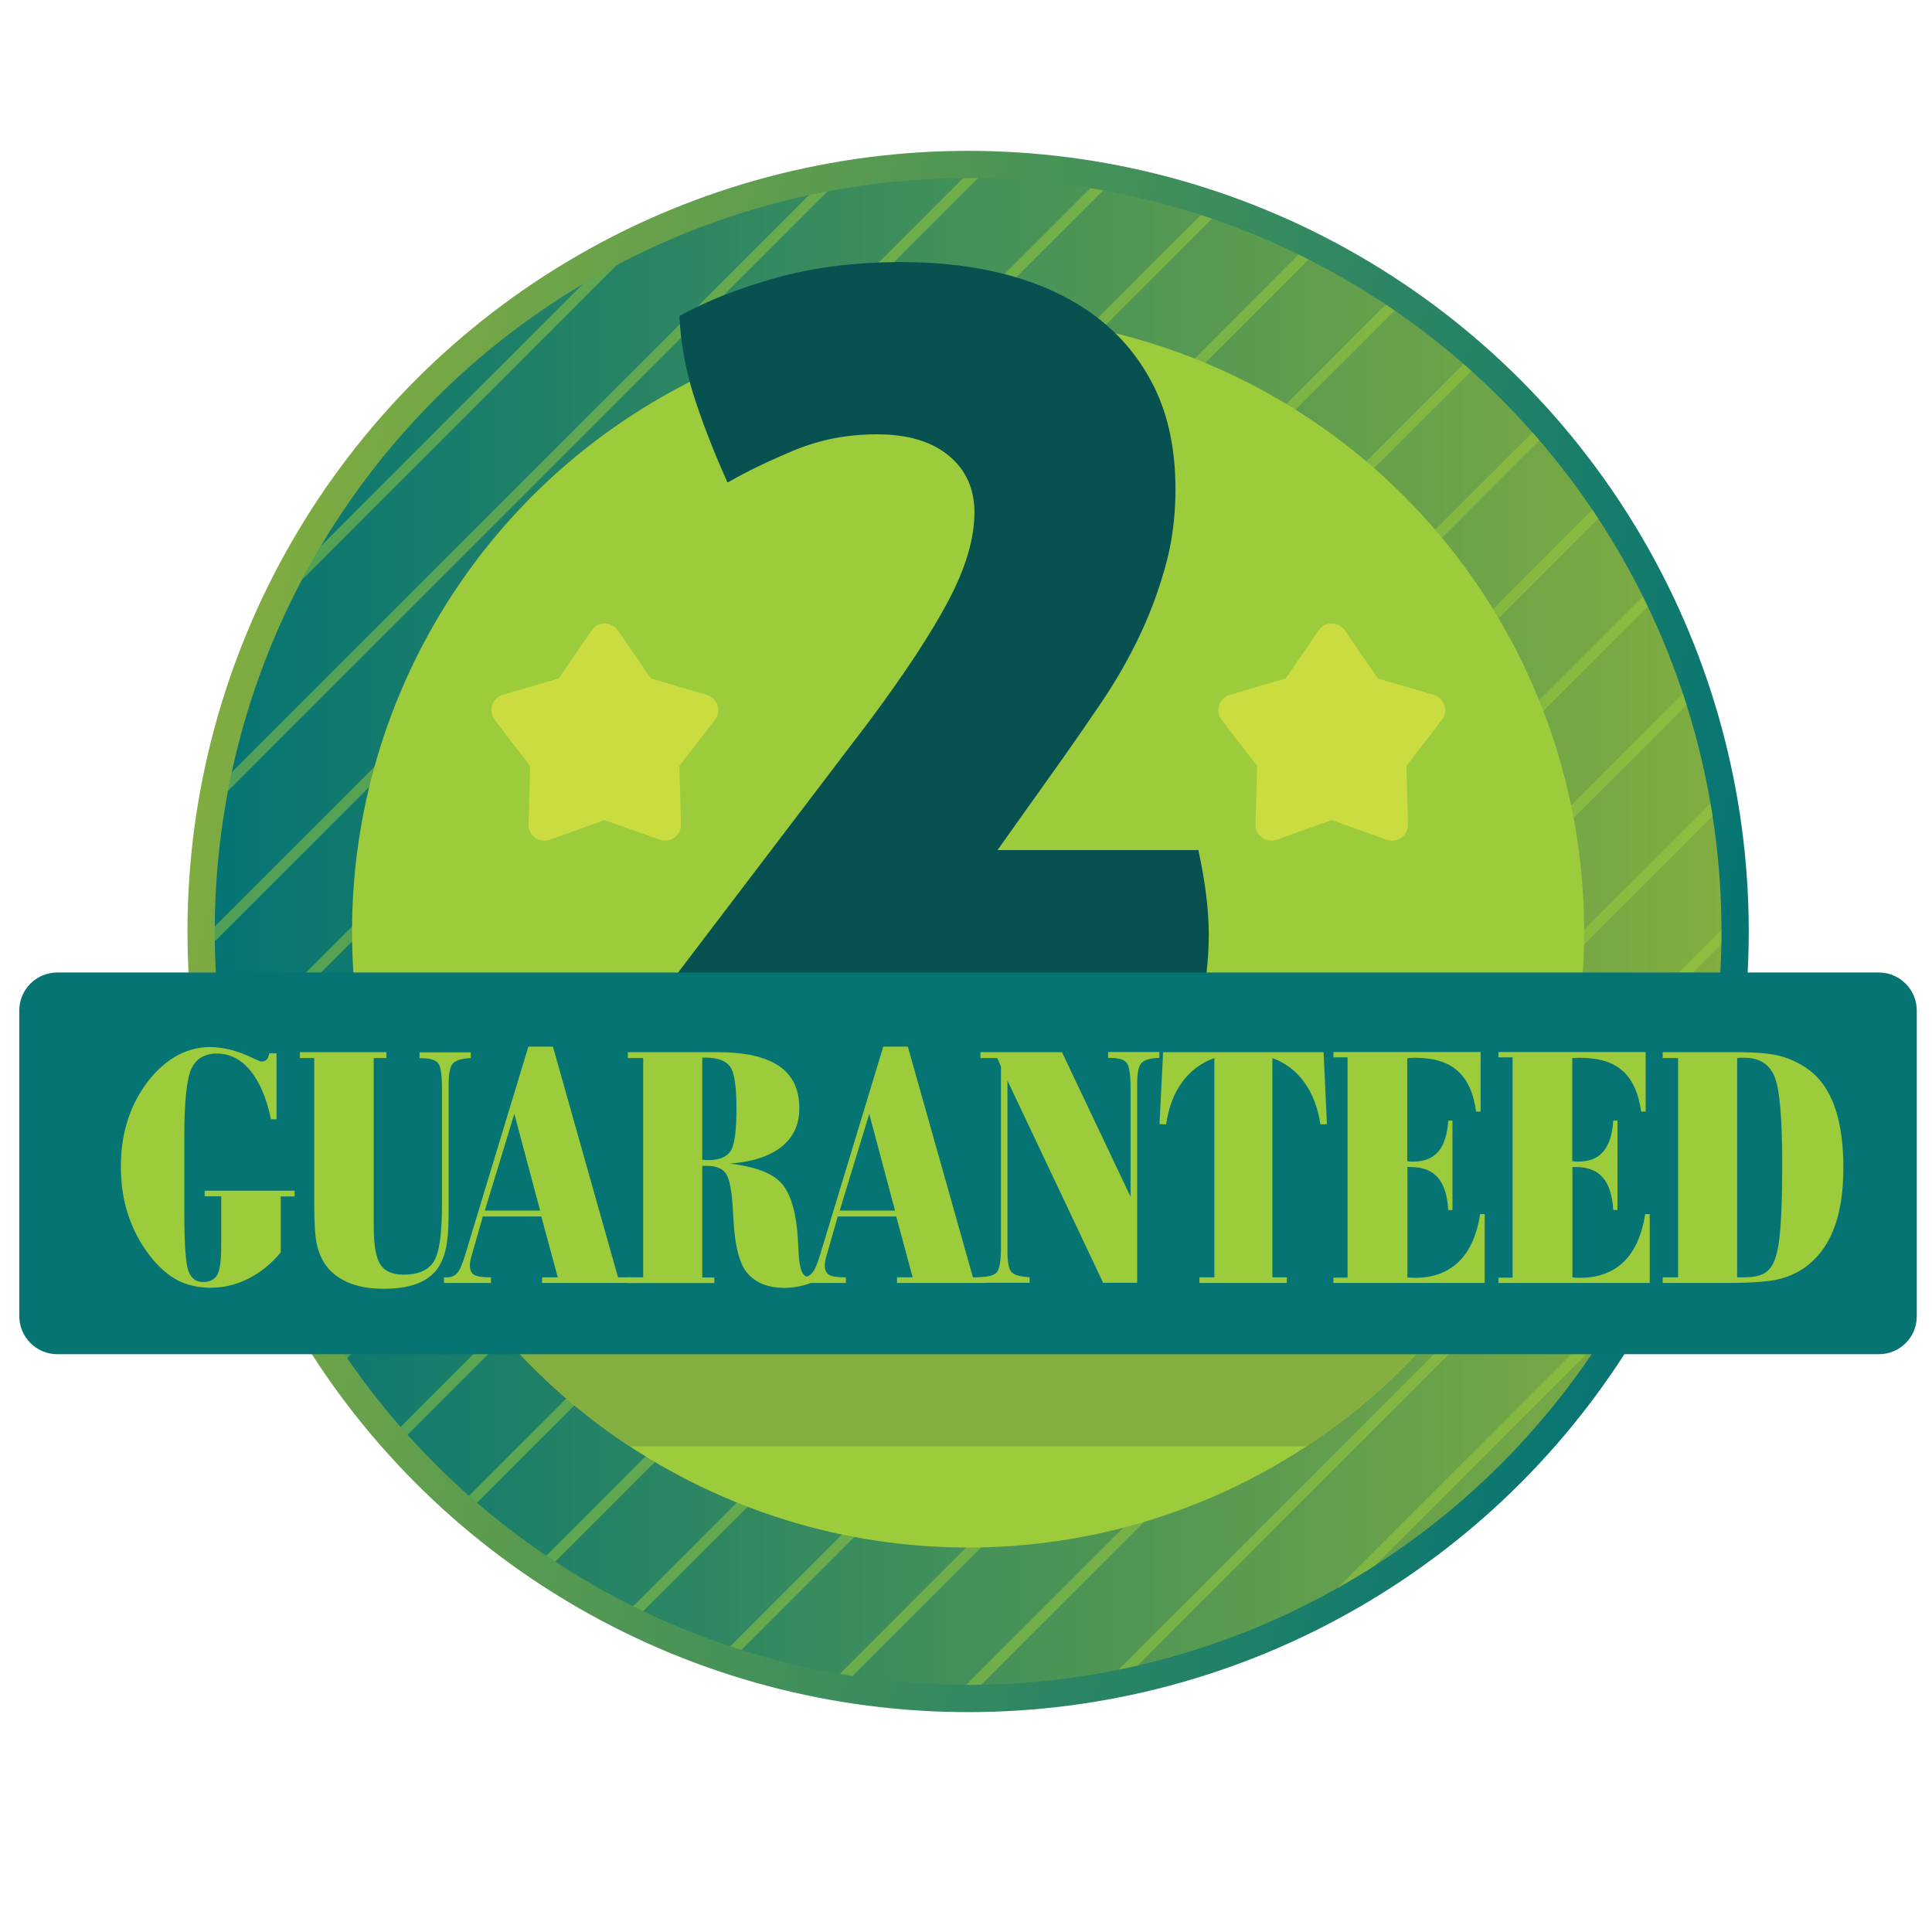 <?xml version="1.0" encoding="utf-8"?>
<!-- Generator: Adobe Illustrator 23.0.3, SVG Export Plug-In . SVG Version: 6.00 Build 0)  -->
<svg version="1.1" id="Layer_1" xmlns="http://www.w3.org/2000/svg" xmlns:xlink="http://www.w3.org/1999/xlink" x="0px" y="0px"
	 viewBox="0 0 128.2 128.2" style="enable-background:new 0 0 128.2 128.2;" xml:space="preserve">
<style type="text/css">
	.st0{fill:url(#SVGID_1_);}
	.st1{fill:url(#SVGID_2_);}
	.st2{opacity:0.5;clip-path:url(#SVGID_4_);}
	.st3{fill:#9CCB3C;}
	.st4{fill:#84AE40;}
	.st5{fill:#CBDC41;}
	.st6{fill:#075250;}
	.st7{fill:#057473;}
</style>
<linearGradient id="SVGID_1_" gradientUnits="userSpaceOnUse" x1="3855.949" y1="-87.786" x2="3959.552" y2="-87.786" gradientTransform="matrix(-0.973 -0.233 0.233 -0.973 3884.974 886.552)">
	<stop  offset="0" style="stop-color:#057473"/>
	<stop  offset="1" style="stop-color:#82AD40"/>
</linearGradient>
<circle class="st0" cx="64.24" cy="61.81" r="51.8"/>
<linearGradient id="SVGID_2_" gradientUnits="userSpaceOnUse" x1="14.247" y1="61.806" x2="114.231" y2="61.806">
	<stop  offset="0" style="stop-color:#057473"/>
	<stop  offset="1" style="stop-color:#82AD40"/>
</linearGradient>
<circle class="st1" cx="64.24" cy="61.81" r="49.99"/>
<g>
	<defs>
		<circle id="SVGID_3_" cx="64.24" cy="61.81" r="49.99"/>
	</defs>
	<clipPath id="SVGID_4_">
		<use xlink:href="#SVGID_3_"  style="overflow:visible;"/>
	</clipPath>
	<g class="st2">
		
			<rect x="-20.37" y="42.08" transform="matrix(0.707 -0.707 0.707 0.707 -14.767 49.212)" class="st3" width="144.78" height="0.7"/>
		
			<rect x="-38.59" y="23.87" transform="matrix(0.707 -0.707 0.707 0.707 -7.222 30.995)" class="st3" width="144.78" height="0.7"/>
		
			<rect x="-34.03" y="28.42" transform="matrix(0.707 -0.707 0.707 0.707 -9.108 35.549)" class="st3" width="144.78" height="0.7"/>
		
			<rect x="-29.48" y="32.97" transform="matrix(0.707 -0.707 0.707 0.707 -10.994 40.103)" class="st3" width="144.78" height="0.7"/>
		
			<rect x="-24.93" y="37.53" transform="matrix(0.707 -0.707 0.707 0.707 -12.88 44.657)" class="st3" width="144.78" height="0.7"/>
		
			<rect x="-15.82" y="46.64" transform="matrix(0.707 -0.707 0.707 0.707 -16.653 53.766)" class="st3" width="144.78" height="0.7"/>
		
			<rect x="-11.26" y="51.19" transform="matrix(0.707 -0.707 0.707 0.707 -18.539 58.319)" class="st3" width="144.78" height="0.7"/>
		
			<rect x="-6.71" y="55.74" transform="matrix(0.707 -0.707 0.707 0.707 -20.425 62.873)" class="st3" width="144.78" height="0.7"/>
		
			<rect x="-2.15" y="60.3" transform="matrix(0.707 -0.707 0.707 0.707 -22.312 67.427)" class="st3" width="144.78" height="0.7"/>
		
			<rect x="2.4" y="64.85" transform="matrix(0.707 -0.707 0.707 0.707 -24.198 71.982)" class="st3" width="144.78" height="0.7"/>
		
			<rect x="6.95" y="69.41" transform="matrix(0.707 -0.707 0.707 0.707 -26.084 76.536)" class="st3" width="144.78" height="0.7"/>
		
			<rect x="11.51" y="73.96" transform="matrix(0.707 -0.707 0.707 0.707 -27.971 81.09)" class="st3" width="144.78" height="0.7"/>
		
			<rect x="16.06" y="78.51" transform="matrix(0.707 -0.707 0.707 0.707 -29.857 85.644)" class="st3" width="144.78" height="0.7"/>
		
			<rect x="20.62" y="83.07" transform="matrix(0.707 -0.707 0.707 0.707 -31.744 90.198)" class="st3" width="144.78" height="0.7"/>
		
			<rect x="25.17" y="87.62" transform="matrix(0.707 -0.707 0.707 0.707 -33.63 94.752)" class="st3" width="144.78" height="0.7"/>
		
			<rect x="29.72" y="92.18" transform="matrix(0.707 -0.707 0.707 0.707 -35.516 99.306)" class="st3" width="144.78" height="0.7"/>
	</g>
</g>
<circle class="st3" cx="64.24" cy="61.81" r="40.88"/>
<path class="st4" d="M28.23,81.17c3.23,5.99,7.91,11.09,13.57,14.81h44.87c5.66-3.73,10.34-8.82,13.57-14.81H28.23z"/>
<g>
	<path class="st5" d="M88.36,54.42l-3.64,1.3c-0.7,0.25-1.43-0.28-1.41-1.02l0.11-3.87l-2.36-3.07c-0.45-0.59-0.17-1.44,0.54-1.65
		l3.71-1.09l2.19-3.19c0.42-0.61,1.32-0.61,1.74,0l2.19,3.19l3.71,1.09c0.71,0.21,0.99,1.07,0.54,1.65l-2.36,3.07l0.11,3.87
		c0.02,0.74-0.71,1.27-1.41,1.02L88.36,54.42z"/>
</g>
<g>
	<path class="st5" d="M40.12,54.42l-3.64,1.3c-0.7,0.25-1.43-0.28-1.41-1.02l0.11-3.87l-2.36-3.07c-0.45-0.59-0.17-1.44,0.54-1.65
		l3.71-1.09l2.19-3.19c0.42-0.61,1.32-0.61,1.74,0l2.19,3.19l3.71,1.09c0.71,0.21,0.99,1.07,0.54,1.65l-2.36,3.07l0.11,3.87
		c0.02,0.74-0.71,1.27-1.41,1.02L40.12,54.42z"/>
</g>
<g>
	<path class="st6" d="M45.08,67.83l-0.91-2.21l13.56-17.83c2.34-3.15,4.08-5.8,5.22-7.96c1.14-2.16,1.71-4.1,1.71-5.83
		c0-1.57-0.57-2.83-1.71-3.77c-1.14-0.94-2.73-1.41-4.76-1.41c-1.93,0-3.73,0.34-5.41,1.03s-3.18,1.41-4.5,2.17
		c-0.81-1.78-1.52-3.58-2.13-5.41s-0.97-3.71-1.07-5.64c1.73-0.96,3.83-1.8,6.33-2.51c2.49-0.71,5.31-1.07,8.46-1.07
		c2.59,0,4.99,0.3,7.2,0.91c2.21,0.61,4.13,1.54,5.75,2.78c1.63,1.25,2.89,2.81,3.81,4.69c0.91,1.88,1.37,4.11,1.37,6.71
		c0,1.83-0.23,3.56-0.69,5.18c-0.46,1.63-1.04,3.18-1.75,4.65c-0.71,1.47-1.51,2.87-2.4,4.19c-0.89,1.32-1.77,2.59-2.63,3.81
		l-4.34,6.1h13.33c0.46,2.13,0.69,3.99,0.69,5.56c0,1.78-0.23,3.73-0.69,5.87H45.08z"/>
</g>
<path class="st7" d="M124.67,89.86H3.81c-1.4,0-2.53-1.13-2.53-2.53V67.06c0-1.4,1.13-2.53,2.53-2.53h120.85
	c1.4,0,2.53,1.13,2.53,2.53v20.27C127.2,88.73,126.07,89.86,124.67,89.86L124.67,89.86z"/>
<g>
	<path class="st3" d="M19.55,79.02v0.37h-0.92v3.72c-0.64,0.76-1.36,1.34-2.16,1.74c-0.8,0.4-1.63,0.6-2.49,0.6
		c-0.84,0-1.58-0.17-2.22-0.51c-0.64-0.34-1.25-0.88-1.83-1.63C9.3,82.5,8.83,81.59,8.5,80.6s-0.48-2.06-0.48-3.21
		c0-1.02,0.13-1.96,0.39-2.85s0.64-1.69,1.15-2.43c0.58-0.84,1.24-1.49,1.99-1.95c0.75-0.45,1.54-0.68,2.38-0.68
		c0.9,0,1.87,0.25,2.89,0.75c0.29,0.14,0.47,0.21,0.55,0.21c0.13,0,0.25-0.05,0.33-0.14c0.09-0.09,0.14-0.23,0.17-0.41h0.48v4.38
		h-0.37c-0.29-1.4-0.75-2.47-1.37-3.23c-0.62-0.75-1.36-1.13-2.21-1.13c-0.82,0-1.39,0.34-1.7,1.01c-0.31,0.67-0.47,2.17-0.47,4.51
		v5.02c0,2.06,0.09,3.34,0.26,3.85c0.18,0.51,0.5,0.77,0.98,0.77c0.45,0,0.76-0.16,0.94-0.46c0.18-0.31,0.27-0.96,0.27-1.95v-3.28
		h-1.1v-0.37H19.55z"/>
	<path class="st3" d="M20.86,70.21h-0.96v-0.39h5.74v0.39h-0.84v11.18c0,1.23,0.15,2.07,0.44,2.52c0.29,0.45,0.81,0.67,1.55,0.67
		c0.96,0,1.62-0.29,1.99-0.86c0.37-0.57,0.55-1.85,0.55-3.85v-7.64c0-0.93-0.09-1.5-0.27-1.7s-0.54-0.31-1.06-0.31h-0.16v-0.39h3.4
		v0.38c-0.6,0.03-0.99,0.15-1.18,0.35c-0.19,0.2-0.29,0.66-0.29,1.38v8.32c0,0.94-0.03,1.64-0.1,2.11
		c-0.06,0.46-0.17,0.88-0.32,1.24c-0.27,0.64-0.72,1.12-1.37,1.44c-0.64,0.31-1.49,0.47-2.53,0.47c-0.94,0-1.75-0.15-2.42-0.45
		s-1.19-0.74-1.55-1.32c-0.22-0.37-0.38-0.8-0.48-1.29c-0.1-0.5-0.15-1.37-0.15-2.61V70.21z"/>
	<path class="st3" d="M35.97,85.13v-0.37h1.04l-1.09-4.04h-3.88l-0.71,2.48c-0.04,0.13-0.08,0.27-0.11,0.4
		c-0.03,0.13-0.04,0.26-0.04,0.38c0,0.29,0.09,0.49,0.28,0.61s0.56,0.17,1.12,0.17v0.37h-3.12v-0.37h0.18c0.3,0,0.53-0.09,0.7-0.29
		c0.17-0.19,0.34-0.58,0.52-1.18l4.2-13.84h1.63l4.32,15.31h0.85v0.37H35.97z M32.17,80.33h3.67l-1.71-6.42L32.17,80.33z"/>
	<path class="st3" d="M41.66,85.13v-0.37h1.02V70.21h-1.02v-0.39h5.97c1.82,0,3.17,0.31,4.07,0.92c0.9,0.62,1.34,1.55,1.34,2.8
		c0,1.08-0.39,1.93-1.19,2.56c-0.79,0.63-1.93,1-3.42,1.11c1.59,0.19,2.7,0.59,3.31,1.19c0.62,0.6,1,1.68,1.16,3.25
		c0.03,0.34,0.06,0.8,0.09,1.38c0.04,1.13,0.25,1.69,0.62,1.69c0.09,0,0.18-0.02,0.28-0.05c0.09-0.03,0.2-0.08,0.31-0.15l0.18,0.31
		c-0.34,0.21-0.71,0.37-1.1,0.47s-0.8,0.16-1.24,0.16c-0.51,0-0.96-0.08-1.35-0.22s-0.73-0.37-1.02-0.67
		c-0.58-0.59-0.92-1.85-1.01-3.79c-0.01-0.16-0.02-0.29-0.02-0.37c-0.07-1.35-0.23-2.2-0.47-2.54c-0.24-0.34-0.67-0.51-1.28-0.51
		H46.6v7.41h0.8v0.37H41.66z M46.6,76.96c0.04,0,0.11,0,0.2,0.01s0.15,0.01,0.19,0.01c0.73,0,1.23-0.2,1.49-0.6
		c0.26-0.4,0.39-1.34,0.39-2.81c0-1.47-0.14-2.41-0.43-2.8s-0.83-0.59-1.64-0.59h-0.2V76.96z"/>
	<path class="st3" d="M59.52,85.13v-0.37h1.04l-1.09-4.04h-3.88l-0.71,2.48c-0.04,0.13-0.08,0.27-0.11,0.4s-0.04,0.26-0.04,0.38
		c0,0.29,0.09,0.49,0.28,0.61s0.56,0.17,1.12,0.17v0.37h-3.12v-0.37h0.18c0.3,0,0.53-0.09,0.7-0.29c0.17-0.19,0.34-0.58,0.52-1.18
		l4.2-13.84h1.63l4.32,15.31h0.85v0.37H59.52z M55.72,80.33h3.67l-1.71-6.42L55.72,80.33z"/>
	<path class="st3" d="M66.85,71.7v11.34c0,0.73,0.09,1.19,0.28,1.38c0.18,0.19,0.58,0.3,1.19,0.33v0.37h-3.44v-0.37
		c0.61,0,1.02-0.1,1.23-0.29s0.31-0.76,0.31-1.7V70.78l-0.24-0.57h-1.12v-0.39h5.41l4.55,9.59V72.2c0-0.92-0.09-1.48-0.27-1.69
		c-0.18-0.21-0.54-0.31-1.06-0.31h-0.16v-0.39h3.4v0.38c-0.6,0.03-0.99,0.14-1.18,0.34s-0.29,0.65-0.29,1.36v13.23H73.2L66.85,71.7z
		"/>
	<path class="st3" d="M79.59,85.13v-0.37h0.99V70.21c-0.88,0.31-1.59,0.85-2.14,1.6c-0.55,0.75-0.9,1.69-1.06,2.8l-0.44-0.02
		l0.24-4.77h10.65l0.22,4.77l-0.43,0.02c-0.17-1.1-0.52-2.03-1.07-2.79c-0.55-0.76-1.26-1.3-2.12-1.61v14.55h0.96v0.37H79.59z"/>
	<path class="st3" d="M88.48,85.13v-0.35h0.94V70.16h-0.94v-0.35h9.77v3.95h-0.3c-0.17-1.23-0.58-2.14-1.24-2.71
		c-0.65-0.58-1.59-0.86-2.82-0.86c-0.05,0-0.13,0-0.25,0.01c-0.11,0.01-0.2,0.01-0.26,0.01v6.84c0.04,0.01,0.09,0.01,0.15,0.02
		c0.05,0,0.13,0.01,0.25,0.01c0.72,0,1.28-0.22,1.66-0.67c0.38-0.44,0.6-1.13,0.66-2.05h0.28v5.93H96.1
		c-0.06-0.98-0.29-1.7-0.7-2.16c-0.4-0.46-1-0.69-1.79-0.69h-0.22v7.32c0.05,0.01,0.11,0.01,0.19,0.02c0.07,0,0.18,0.01,0.32,0.01
		c1.2,0,2.17-0.36,2.9-1.07s1.2-1.77,1.42-3.16h0.3v4.57H88.48z"/>
	<path class="st3" d="M99.43,85.13v-0.35h0.94V70.16h-0.94v-0.35h9.77v3.95h-0.3c-0.17-1.23-0.58-2.14-1.24-2.71
		c-0.65-0.58-1.59-0.86-2.82-0.86c-0.05,0-0.13,0-0.25,0.01c-0.11,0.01-0.2,0.01-0.26,0.01v6.84c0.04,0.01,0.09,0.01,0.15,0.02
		c0.05,0,0.13,0.01,0.25,0.01c0.72,0,1.28-0.22,1.66-0.67c0.38-0.44,0.6-1.13,0.66-2.05h0.28v5.93h-0.28
		c-0.06-0.98-0.29-1.7-0.7-2.16c-0.4-0.46-1-0.69-1.79-0.69h-0.22v7.32c0.05,0.01,0.11,0.01,0.19,0.02c0.07,0,0.18,0.01,0.32,0.01
		c1.2,0,2.17-0.36,2.9-1.07s1.2-1.77,1.42-3.16h0.3v4.57H99.43z"/>
	<path class="st3" d="M110.33,85.13v-0.37h1.02V70.21h-1.02v-0.39h5.01c1.25,0,2.2,0.09,2.84,0.27c0.65,0.18,1.25,0.47,1.82,0.88
		c0.77,0.55,1.35,1.38,1.74,2.47c0.39,1.1,0.58,2.45,0.58,4.05c0,1.52-0.19,2.82-0.57,3.88s-0.96,1.91-1.73,2.54
		c-0.54,0.44-1.16,0.75-1.86,0.94c-0.7,0.19-1.86,0.28-3.46,0.28h-0.26H110.33z M115.27,84.76h0.37c0.46,0,0.83-0.04,1.12-0.13
		c0.28-0.09,0.5-0.24,0.67-0.44c0.31-0.35,0.52-1.01,0.64-1.99c0.12-0.97,0.19-2.63,0.19-4.97c0-3.07-0.17-5.01-0.52-5.82
		s-1-1.22-1.96-1.22c-0.13,0-0.24,0-0.31,0c-0.07,0-0.14,0.01-0.2,0.02V84.76z"/>
</g>
</svg>
